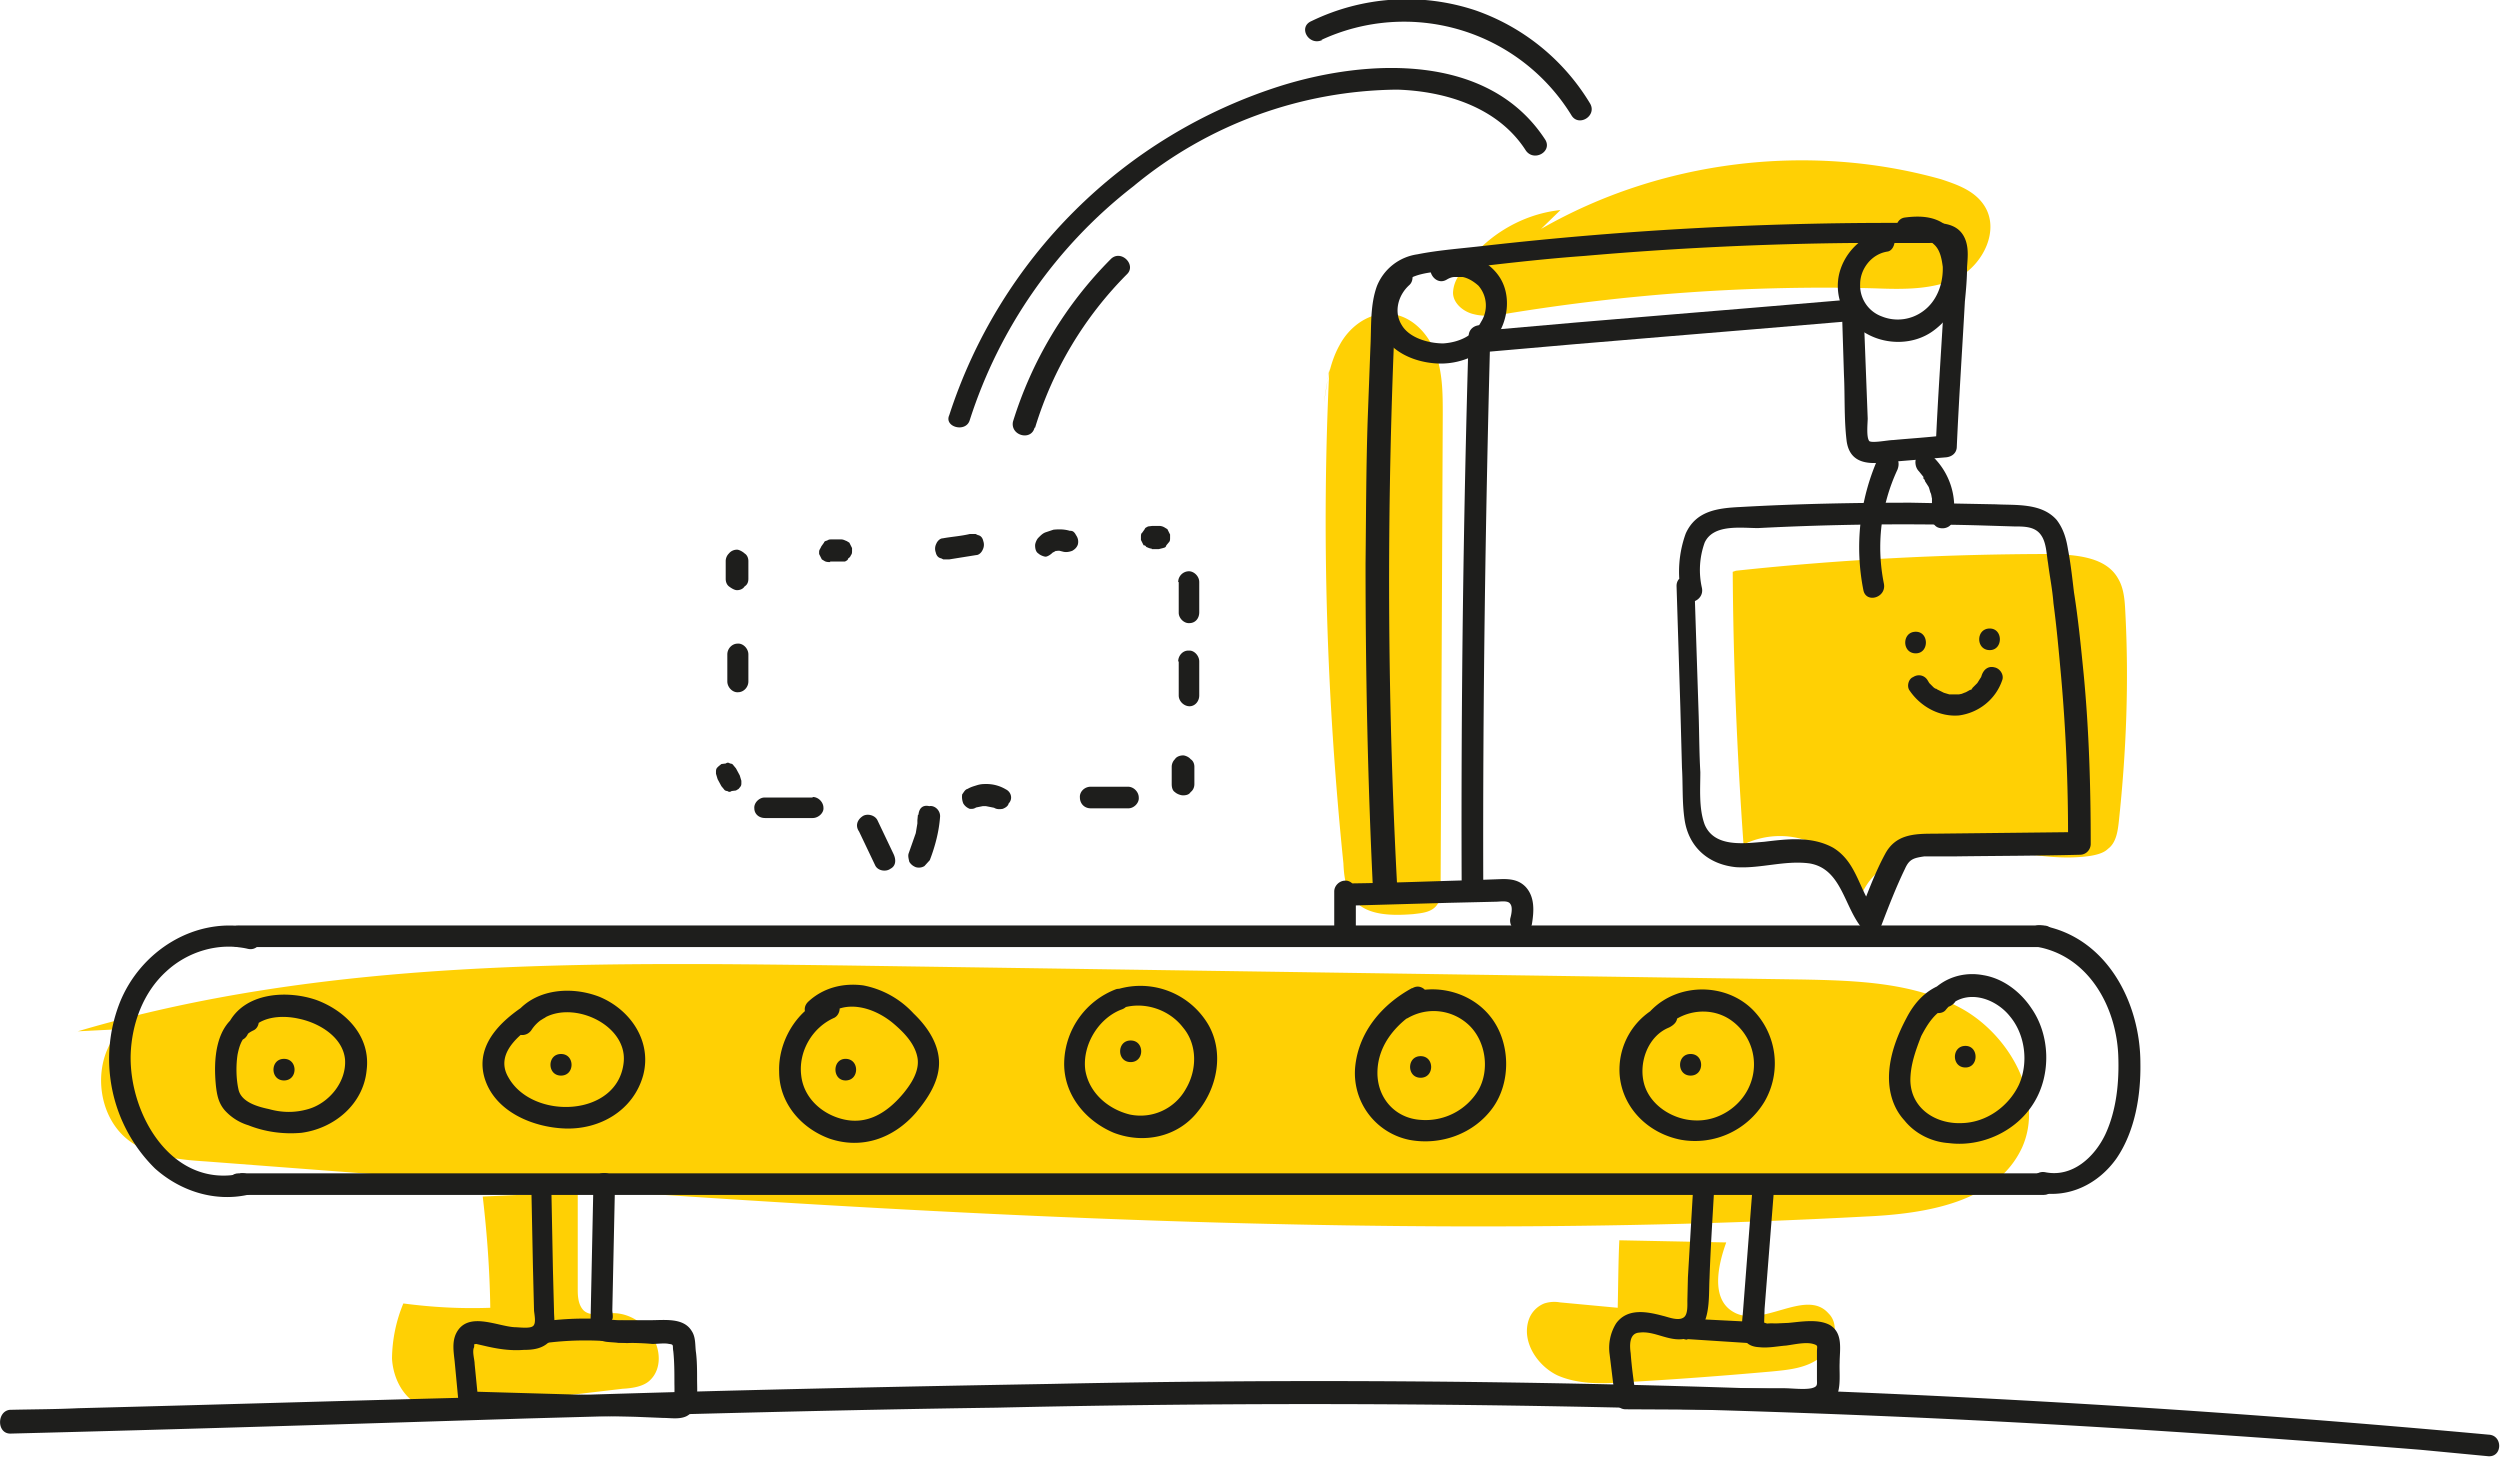 <svg xmlns="http://www.w3.org/2000/svg" width="463" height="270" fill="none"><g clip-path="url(#clip0)"><path fill="#FFD004" d="M14.4 191c45.6-13.5 94.2-12.8 141.8-12.2l177.4 2.6c10.2.2 21 .5 29.9 5.5 8.8 5 15.1 16.4 11 25.6-4.7 10.2-17.8 12.3-29 12.8-102.4 5.5-205-2.4-307.3-10.2-4.8-.3-9.8-.8-13.8-3.5-6.7-4.5-7.6-15.4-2-21M89.4 221.6c.8 6.8 1.3 13.7 1.4 20.6-5.5.2-10.8-.1-16.1-.8a27.3 27.3 0 00-2.1 10.2c.2 3.6 2 7.1 5 8.6 2.3 1 4.7.6 7.1.4 10.2-1 20.5-2.2 30.6-3.4 1.8-.1 4-.4 5.2-1.7 1-1 1.5-2.4 1.5-3.9 0-4.5-4.2-8.6-8.8-8.4-1.7 0-3.8.7-5.1-.5-1-1-1.1-2.6-1.1-3.8v-18.1M299.9 229.7c-.2 4.1-.2 8.3-.3 12.5l-10.7-1a6 6 0 00-2.9.2 5 5 0 00-2.9 3.1c-1.3 4 1.6 8.4 5.3 10.2 3.8 1.7 8.3 1.6 12.3 1.3 9.2-.5 18.4-1.2 27.4-2 3.1-.3 6.5-.6 9-2.6 2.5-1.9 3.8-6 1.5-8.2-4.2-4.7-12.4 3-17.7-.3-4-2.4-2.8-8.4-1.2-12.8M320.9 105.9c.1 16.8.8 33.7 2 50.5 4.3-2.1 9.4-2.1 13.6.1 4.2 2.3 7.1 6.5 7.6 11.2 1.8-8 11.1-11.3 19.2-11 8 .3 16 3 23.9 1.8 1.1-.2 2.4-.5 3.2-1.3 1.5-1.1 1.8-3.2 2-5 1.4-13 1.9-26 1.2-39-.1-2.2-.3-4.3-1.3-6-2.2-4-7.5-4.4-12-4.6-19.7 0-39.3 1-58.8 3.1M246.2 68.3c-1.5 30.5-.5 61.1 2.6 91.6.1 2.3.4 4.9 1.9 6.7 2.4 3 7.1 3 11 2.7 1.6-.2 3.5-.3 4.5-1.8.5-.8.6-2 .6-2.9l.4-87.8c0-4 0-8-1.5-11.8-1.5-3.7-4.8-6.9-8.9-6.9-3.7 0-7 2.6-8.7 5.8-1.8 3.2-2.4 7-2.9 10.7M289 38.9c-7.7.8-15 5.5-18.8 12.1a6 6 0 00-1.1 3.2c0 2 2 3.6 3.9 4 1.9.5 4 .2 6-.1 22.5-3.7 45.3-5.3 68.2-4.7 5.3.2 10.8.3 15.5-2 4.6-2.5 7.7-8.8 4.8-13.3-1.8-2.8-5-3.9-8-4.9-24.6-6.9-52-3.5-74.1 9.2"/><path fill="#1E1E1C" d="M44.2 175.4h334.3c2.5 0 2.5-4 0-4H44.2c-2.6 0-2.6 4 0 4zM44.2 221.3h334.3c2.5 0 2.5-4 0-4H44.2c-2.6 0-2.6 4 0 4z"/><path fill="#1E1E1C" d="M377 175.3c9.7 1.6 14.9 11 15.3 20.1.2 4.9-.3 10.2-2.4 14.7-2 4.2-6.1 8-11.1 7-2.6-.5-3.6 3.4-1.1 3.8 5.6 1 11-1.7 14.3-6.4 3.4-5 4.5-11.6 4.4-17.6 0-11.3-6.3-23.4-18.3-25.5-2.5-.5-3.7 3.4-1 3.9zM44.5 217.4c-12.7 2.6-20.6-11-20.3-22.1.2-5.7 2.3-11.5 6.6-15.4 4-3.7 9.7-5.4 15-4.2 2.6.7 3.6-3.2 1.1-3.8-10.6-2.4-21 4.2-24.8 14a28.5 28.5 0 006.6 30.5c4.7 4.2 11 6.2 17.1 4.9 2.3-.5 1.3-4.4-1.3-4z"/><path fill="#1E1E1C" d="M360 182.2c-3.2 1-5.4 3.4-6.9 6.3-1.6 3-2.9 6.3-3.2 9.7-.3 3.4.5 6.8 2.8 9.3 2 2.5 5.1 4 8.2 4.2 6.1.8 12.6-2.2 15.8-7.5 3.2-5.2 3-12.5-.5-17.5-2-3-5.2-5.5-8.9-6.1-3.7-.7-7.5.5-10 3.5-.6.8-.8 2 0 3 .7.6 2.3.8 3 0 3.3-4.2 9.1-2.5 12 1.2 2.8 3.4 3.4 8.6 1.6 12.6-1.9 4-6 7-10.6 7.1-4.8.2-9.4-2.7-9.5-7.9 0-2.9 1-5.6 2-8.2 1.2-2.3 2.7-4.7 5.2-5.5 2.6-1.1 1.7-5-1-4.2zM308 186a13.1 13.1 0 00-8 13.5c.7 6 5.5 10.5 11.4 11.6a15 15 0 0015.4-7.1 14.1 14.1 0 00-2.2-17c-5-5-13.7-5-18.7 0-2 1.8 1 4.7 2.9 3 3.2-3.1 8.4-3.6 12-.9a10 10 0 013.3 11.8c-1.6 4-5.8 6.8-10.2 6.6-3.8-.1-8-2.5-9.3-6.4-1.3-4 .5-9.2 4.5-10.8 1-.5 1.8-1.3 1.4-2.4-.3-1.3-1.6-2.1-2.5-1.8zM261.5 183c-5.5 3-9.8 8-10.5 14.4a12.6 12.6 0 0010 13.7c5.8 1.1 12-1.1 15.5-6 3.4-4.8 3.2-12-.3-16.6-4-5.3-11.8-6.8-17.4-3.6-2.3 1.3-.2 4.9 2 3.6a9.5 9.5 0 0111.4 1.5c3 3 3.7 8.2 1.6 11.9a11.4 11.4 0 01-10.7 5.5c-4.7-.3-8-4-8-8.7 0-5.5 4-9.7 8.5-12.1 2.3-1.3.2-4.9-2-3.6zM207.8 186.7c4-1.3 8.7.2 11.3 3.6 2.7 3.2 2.6 7.9.5 11.4a9.6 9.6 0 01-10.4 4.7c-4-1-7.5-4-8.2-8.2-.6-4.5 2.3-9.5 6.6-11.2 1-.3 1.8-1.2 1.5-2.4-.3-1-1.5-1.7-2.4-1.4a14.9 14.9 0 00-9.6 13.2c-.3 6 3.7 11.1 9.2 13.4 5.5 2.1 11.8.8 15.5-3.9 3.7-4.5 4.9-11 2-16.1a14.6 14.6 0 00-16.8-6.6c-2.8.3-1.8 4.2.8 3.5zM152.3 185.1c-5 2.3-8.2 8-8 13.4 0 5.8 4.1 10.5 9.4 12.4 6 2 11.8-.1 15.9-4.8 2.2-2.6 4.5-6 4.3-9.7-.2-3.4-2.3-6.4-4.7-8.7a17 17 0 00-9.3-5.2c-3.7-.5-7.4.4-10.2 3-2 1.9 1 4.8 3 3 3.6-3.6 9.1-2 12.7 1 1.9 1.6 4 3.7 4.5 6.3.5 2.5-1.2 5-2.6 6.7-3 3.6-6.8 6-11.5 4.7-3.7-1-6.9-3.9-7.4-7.9-.6-4.5 2-9 6.1-10.8 1-.5 1.3-2 .7-2.7-.8-1-2-1.2-3-.7zM98.6 185.3c-5 3-10.7 7.7-8.9 14.2 1.8 6.3 8.9 9.3 15 9.5 6.5.2 12.6-3.4 14.4-9.8 1.7-6.3-2.3-12.2-8.1-14.6-5.7-2.2-12.8-1.3-16.1 4-1.5 2.3 2 4.3 3.5 2.2 4.5-7 18-2 17.1 6-1.1 10.1-16.8 10.7-21.3 2.8-2.9-4.8 2.8-8.7 6.5-11 2.2-1 .1-4.6-2.1-3.3zM45 187.4c-5.2 2.2-5.5 9-5 13.8.2 1.7.5 3.1 1.6 4.4a9.6 9.6 0 004.4 2.8c3 1.2 6.4 1.7 9.8 1.4 6.1-.8 11.5-5.3 12.1-11.6.8-6.3-3.9-11-9.3-13-5.5-1.9-13.4-1.4-16.3 4.4-1.2 2.3 2.2 4.4 3.5 2.1 1.8-3.5 6.3-3.8 9.7-3 3.7.8 8 3.4 8.4 7.5.3 4.2-3 8.1-6.8 9.2-2.4.7-4.8.7-7.3 0-1.9-.4-5-1.2-5.6-3.5-.5-2.1-.5-4.7-.2-6.6.4-2 1-3.6 3-4.5 1-.5 1.2-2 .6-2.8-.5-1-1.6-1.1-2.6-.6z"/><path fill="#1E1E1C" d="M313.1 199.2c2.6 0 2.6-4 0-4s-2.6 4 0 4zM364 197.7c2.5 0 2.5-4 0-4-2.6 0-2.6 4 0 4zM263.1 199.6c2.6 0 2.6-4 0-4s-2.6 4 0 4zM209.4 196.7c2.6 0 2.6-4 0-4s-2.6 4 0 4zM156.6 200.1c2.6 0 2.6-4 0-4-2.5 0-2.5 4 0 4zM103.9 199.2c2.6 0 2.6-4 0-4s-2.6 4 0 4zM52.6 200.1c2.6 0 2.6-4 0-4s-2.6 4 0 4zM98.4 219.6l.3 15 .2 8c0 .6.5 2.5-.2 3-.6.5-2.6.2-3.4.2-3.3-.2-8.7-3-10.8 1.1-.8 1.6-.5 3.4-.3 5.2l.7 7.4c.1 1.1.8 2 1.9 2 7 .1 13.9.3 20.8.6 3.4.2 7 .2 10.3.3l4.9.2c1.4 0 3 .3 4.3-.3 2.4-1.2 2-4.6 2-6.8 0-1.6 0-3.4-.2-5-.2-1.3 0-2.8-.8-4-1.5-2.5-5-2-7.6-2h-5.2c-.4 0-1.9.2-2.4 0 .5.3.2.3.5-.2.2-.3 0-1.3 0-1.6l.5-23.5c0-2.6-4-2.6-4 0l-.5 24c0 1.5-.3 3.4 1 4.5 1 1 2.7.8 4.1 1 2.1 0 4.2 0 6.3.2 1 0 2.3-.2 3.1 0 1 .1.6.3.8 1.4.2 2 .2 3.9.2 5.8 0 .5.1 2.8-.2 3 .8-.7-1.1-.4-1.8-.4l-12-.3-24.3-.7 2 2-.7-7.1c0-.8-.5-2.3-.1-3.1.1-.6-.2-.5.4-.6l1.3.3c2.5.6 4.9 1 7.5.8 1.7 0 3.5-.2 4.8-1.6 1.3-1.6.8-3.9.8-5.7l-.2-7.6-.3-15.5c.2-2.5-3.9-2.5-3.7 0zM313.6 219.6l-1 17-.1 4.3c0 .9.1 2.6-.7 3.1-1 .7-2.9-.1-3.8-.3-3-.8-6.6-1.5-8.7 1.4a8.6 8.6 0 00-1.2 5.7l1 8.2c.2 1.2.8 2 2 2l20.1.1h10c2.4 0 5.8.7 7.9-1.1 2.1-1.8 1.5-5.2 1.6-7.6 0-2.4.7-5.5-1.8-7-2.2-1.2-5.4-.6-7.7-.4l-2.3.1c-.4 0-1.7-.1-2.2.2h-.3l.3 1v-.8l.1-3.1 1.8-22.8c.2-2.5-3.9-2.5-4 0l-1.8 23.3c-.2 2.7-1 6.4 3 6.6 1.7.2 3.5-.2 5-.3 1.5-.2 3.6-.7 5-.3 1 .3.7.4.7 1.4v5.1c0 1 .2 1.4-1 1.7-1.4.3-3.7 0-5.1 0h-6.1c-7.8 0-15.5 0-23.3-.2l2 2c-.4-2.8-.8-5.5-1-8.3-.2-1.4-.3-3.7 1.6-3.8 3-.4 5.8 2 9 1 4.4-1.5 3.8-7.3 4-11 .2-5.9.6-11.7.9-17.3.3-2.4-3.7-2.4-3.9.1z"/><path fill="#1E1E1C" d="M312.5 248l13.9.9c1 0 1.9-1 1.9-2 0-1.1-1-2-2-2l-13.8-.7a2 2 0 00-2 2c-.1 1 .9 1.9 2 1.9zM101.2 248.7c4.8-.6 9.6-.6 14.5 0 1.1.2 2-.3 2.4-1.5.3-1-.3-2.2-1.5-2.4-5.4-.8-11-.8-16.6 0-1.1.2-1.6 1.5-1.4 2.4.3 1.3 1.4 1.7 2.6 1.5zM310.5 108.6l.7 22.4.3 11.2c.2 3.2 0 6.4.5 9.7.8 5.1 4.5 8.2 9.5 8.7 4.5.3 9-1.3 13.6-.7 6.1 1 6.4 8.3 10 12.3 1.1 1.3 2.9.5 3.4-1 1.3-3.4 2.7-7 4.3-10.3.8-1.8 1.6-2 3.6-2.3h6c7.5-.1 15.3-.1 22.8-.3 1.2 0 2-1 2-2 0-10.4-.3-20.9-1.3-31.4-.5-5-1-10.2-1.8-15.2-.3-2.5-.6-5.3-1.1-7.9-.3-1.9-.8-3.8-2.1-5.5-2.8-3.2-7.6-2.7-11.3-2.9l-15.7-.3c-10.4 0-21 .2-31.6.8-4.2.2-8.2.7-10.1 4.9a20.7 20.7 0 00-.8 11.3c.4 2.5 4.3 1.4 3.8-1.2a15 15 0 01.5-8.4c1.6-3.5 6.8-2.7 9.9-2.7a524.5 524.5 0 0141-.5l6.5.2c1.8 0 3.8 0 4.9 1.6 1 1.4 1 3.5 1.3 5.2.3 2.4.8 4.8 1 7.4.6 4.5 1 9 1.4 13.4a332 332 0 011.3 31l2-2-27 .3c-3.7 0-7 .2-8.9 3.8-2 3.7-3.4 7.7-5 11.7l3.4-1c-3.2-3.6-3.4-9.1-8-11.9-4-2.2-8.6-1.6-12.8-1.1-3.7.3-9.2 1.1-11-3.2-1.1-3-.8-6.6-.8-9.7-.2-3.4-.2-7-.3-10.3l-.8-24.4c.6-2.3-3.4-2.3-3.3.3z"/><path fill="#1E1E1C" d="M258.8 165c-1.8-33.3-2-66.7-.7-100.1.2-3.4-.3-8 1-11.2 1.4-3.3 6.3-3.2 9.3-3.7 8.4-1 16.7-2 25-2.6a644 644 0 0149.9-2.4h14c.8 0 2.5-.3 3 .5.3.5.1 1.6.1 2.3-.2 2.2-.3 4.5-.3 6.7-.5 9.4-1.2 18.8-1.6 28.1l1.9-2c-3.2.4-6.6.6-9.8.9-.9 0-3.8.6-4.4.2-.6-.7-.3-3.4-.3-4.2l-.8-20.9c-.2-2.5-4.2-2.5-4 0l.4 12.8c.2 4 0 8.2.5 12.3.5 3.5 3 4.3 6.3 4l12.1-1c1.1-.1 2-.8 2-2 .4-9 1-17.8 1.5-26.9.2-2 .4-4.2.4-6.3.1-1.6.3-3.2-.2-4.8-1.3-4-5.5-3.4-8.9-3.4a667.6 667.6 0 00-80.1 4.2c-4.2.5-8.6.8-12.6 1.6A9.5 9.5 0 00255 53c-1.3 3.6-1 7.6-1.2 11.3l-.5 13.3c-.3 8.8-.3 17.9-.4 26.8 0 20.3.4 40.5 1.4 60.8.5 2.4 4.5 2.4 4.4-.2z"/><path fill="#1E1E1C" d="M275 65.2c22.2-2 44.1-3.7 66.2-5.6 2.6-.2 2.6-4.2 0-4-22.1 1.9-44 3.6-66.1 5.6-2.6.3-2.8 4.3 0 4z"/><path fill="#1E1E1C" d="M272 62.1a3053 3053 0 00-1.3 101.7c0 2.6 4 2.6 4 0-.1-33.9.4-67.8 1.3-101.7.2-2.5-3.8-2.5-4 0zM347.8 84.9a40.7 40.7 0 00-2.7 24.4c.5 2.5 4.3 1.4 3.8-1.2a34 34 0 012.5-21.1c.4-1 .3-2.1-.7-2.8-1-.6-2.4-.3-2.9.7zM355.4 87.3l.8 1s.3.3 0 .1c-.2-.1 0 0 0 .2.2.2.3.3.3.5l.7 1.1.1.3c.2.4-.1-.3 0 0l.2.7c.2.3.2.8.3 1.1V95.4c-.1 1 .3 2.2 1.5 2.4 1 .2 2.2-.3 2.4-1.5a13 13 0 00-3.7-11.7c-.8-.7-2.1-.8-3 0-.4.6-.4 1.9.4 2.7zM354.8 121c2.5 0 2.5-4 0-4-2.6 0-2.6 4 0 4zM368.5 120.4c2.5 0 2.5-4 0-4-2.6 0-2.6 4 0 4zM353.6 127.8c2 3 5.5 5 9.2 4.7 3.7-.5 6.8-3 8-6.5.4-1-.4-2.2-1.4-2.4-1.1-.3-2 .3-2.4 1.5l-.1.3-.2.3-.5.8c.2-.1 0 0 0 0l-.3.3-.7.7c-.3.2.4-.2-.1.2l-.3.1-.9.5c.4-.2-.1 0-.1 0l-.5.2-.5.1h-1.6-.2l-1-.3-.4-.2c.2.2 0 0 0 0l-.8-.4-.3-.2c.1.2-.4-.2-.4-.2l-.6-.6-.2-.2-.3-.5c-.6-1-1.8-1.2-2.7-.6-.8.3-1.2 1.6-.7 2.4z"/><path fill="#1E1E1C" d="M258.3 49.7a10.4 10.4 0 00-3 10.8c1.7 4.4 6.2 6.5 10.6 6.8 4.3.3 8.7-1.5 11.3-5 2.2-3.2 2.7-8 .3-11.3-2.6-3.6-7.8-5.2-11.6-2.7-2.3 1.2-.2 4.8 2 3.5.5-.3 1-.5 1.5-.5h1.5c1 .2 2 .8 2.9 1.6a5.6 5.6 0 01.5 6.7c-1.3 2.5-4 3.8-7 4-2.7 0-6.3-1-7.7-3.4-1.5-2.4-.7-5.5 1.4-7.4.8-.7.8-2.1 0-3-.8-.9-2-.7-2.7 0zM348.5 43c-4 .6-7.3 4.3-8 8.3a10 10 0 005.2 10.5c3.7 2.1 8.7 2.1 12.3-.5a14 14 0 005.8-11.4 11 11 0 00-2.8-7.6c-2.2-2.3-5.4-2.4-8.3-2-1.2.2-1.7 1.5-1.5 2.5.3 1.1 1.5 1.6 2.4 1.4 1.5-.1 3.4-.1 4.5 1 1.2 1 1.5 2.7 1.7 4.2.1 3-1 6.3-3.6 8.2a7.9 7.9 0 01-7.7 1 6.1 6.1 0 01-4-6c0-2.7 2-5.5 5-6 1-.1 1.5-1.4 1.4-2.4-.3-1.1-1.3-1.4-2.4-1.3zM250.7 167.7l17.7-.5 8.6-.2c.8 0 2.3-.3 2.7.4.5.6.2 2 0 2.7-.4 2.6 3.4 3.6 4 1.1.4-2.4.6-5.1-1.2-7-1.2-1.2-2.6-1.4-4.2-1.4l-5.5.2c-7.4.2-14.7.5-22.1.6-2.6.2-2.6 4.2 0 4z"/><path fill="#1E1E1C" d="M247.1 165.1v7.3c0 1 1 2 2 1.9 1.1 0 2-.8 2-2v-7.2c0-1.1-1-2.1-2-2-1 0-2 .9-2 2zM153.7 104h2.8c.3-.2.5-.2.6-.6.2-.1.4-.3.5-.6.2-.2.2-.5.2-.8v-.5l-.5-1-.5-.3c-.3-.1-.6-.3-1-.3H154c-.3 0-.5 0-.8.2-.3.1-.5.1-.6.4l-.5.7c-.2.5-.4.6-.4 1v.4l.5 1 .5.3c.3.2.8.2 1.1.2zM175.8 103.6l5-.8c.5 0 1-.5 1.2-1a2 2 0 00.1-1.6c-.1-.5-.4-1-1-1.1l-.4-.2h-1.1c-1.7.4-3.4.5-5 .8-.5 0-1 .5-1.2 1a2 2 0 00-.1 1.6c.1.5.4 1 1 1.1l.4.2h1.1zM195 102.3l.2-.1-.5.3.8-.5s-.1.2-.5.3c.5-.3.8-.3 1.2-.3h-.5 1-.5l.8.2c.5.1 1.1 0 1.6-.2.5-.3.8-.6 1-1.1a2 2 0 00-.2-1.6l-.3-.5c-.3-.4-.5-.5-1-.5-1-.3-2-.3-3-.2l-1.5.5c-.5.2-.8.5-1.3 1-.3.3-.6 1-.6 1.4 0 .5.1 1.2.6 1.5.3.3 1 .6 1.4.6.5-.1 1-.5 1.3-.8zM213.3 101.7h1.3l.8-.2c.3-.1.5-.1.6-.5l.5-.6c.2-.2.2-.5.2-.8V99l-.5-1-.5-.3c-.3-.2-.7-.3-1-.3h-1.3l-.8.1c-.3.2-.5.2-.6.5l-.5.7c-.2.1-.2.5-.2.8v.5l.5 1c.2 0 .3 0 .5.3.3.1.6.3 1 .3zM218.3 107.8v5.7c0 1 1 2 2 1.9 1 0 1.8-.8 1.8-2v-5.6c0-1.1-1-2-1.9-2-1.1 0-2 .9-2 2zM218.3 122.5v6.3c0 1.1 1 2 2 2s1.8-.9 1.8-2v-6.3c0-1.1-1-2.1-1.9-2-1.1-.1-2 .9-2 2zM217 142v3.2c0 .5.1 1.2.6 1.5.3.3 1 .6 1.5.6s1.1-.1 1.4-.6c.4-.3.7-.8.7-1.5V142c0-.5-.2-1.1-.7-1.4-.3-.4-1-.7-1.4-.7-.5 0-1.2.2-1.5.7a2 2 0 00-.6 1.4zM209 145.7h-7c-1.2 0-2.1 1-2 2 0 1.1.8 2 2 2h7c1 0 2-1 1.9-2 0-1-.9-2-2-2zM186.3 146.2a7 7 0 00-3.5-1c-.7 0-1.1 0-1.8.2-.6.2-1.1.3-1.8.7-.5.1-.8.8-1 1-.1.6 0 1.2.2 1.7.3.5.7.8 1.2 1h.4c.4 0 .7-.2 1-.4l-.5.2 1.5-.3h-.5 1.6-.5l1.5.3-.5-.2.5.2c.5.3 1 .3 1.6.2.5-.2 1-.5 1.1-1 .8-.8.5-2.1-.5-2.6zM170 150.9l-.1 1v.6l-.3 1.8-1.3 3.7c-.2.5 0 1.1.1 1.6.3.5.7.8 1.2 1a2 2 0 001.6-.2l1-1.1c1-2.6 1.7-5.3 1.9-8 .1-1.2-1-2.2-2-2-1.3-.3-1.9.5-2 1.6zM165.5 158.2l-3-6.3c-.5-1-2-1.3-2.8-.7-1 .7-1.3 1.8-.6 2.8l3 6.3c.5 1 2 1.2 2.8.6 1-.5 1.1-1.6.6-2.7zM150.5 147.7h-8.9c-1 0-2 1-1.9 2 0 1 .8 1.8 2 1.8h8.8c1.1 0 2.1-1 2-1.9 0-1-.9-2-2-2zM137 143.6l-.7-1.3-.5-.6c-.1-.2-.4-.3-.6-.3-.3-.2-.5-.2-.8 0l-.8.1-.5.4c-.3.3-.5.4-.5 1v.4l.3 1 .7 1.3.5.6c.1.2.4.3.6.3.3.2.5.2.8 0l.8-.1.5-.3c.3-.4.5-.5.5-1v-.5l-.3-1zM138.6 126.2v-5c0-1.1-1-2.1-2-2-1 0-1.9.9-1.9 2v5c0 1.1 1 2.1 2 2 1 0 1.9-.9 1.9-2zM138.6 107.2v-3.3c0-.5-.2-1.1-.7-1.4-.3-.3-1-.7-1.4-.7-.5 0-1.1.2-1.5.7a2 2 0 00-.6 1.4v3.3c0 .4.1 1 .6 1.4.4.3 1 .7 1.5.7s1.1-.2 1.4-.7c.5-.3.7-.8.7-1.4zM179.6 77.8a89.3 89.3 0 0130.3-43.3 77.6 77.6 0 0148.9-17.9c9 .3 18.7 3.3 23.8 11.3 1.5 2.1 4.9.2 3.6-2-10.5-16.2-33-15-49-10a94.5 94.5 0 00-61.4 61c-1 2.2 3.1 3.3 3.8.9z"/><path fill="#1E1E1C" d="M244.7 7.4A36.4 36.4 0 01291 21.3c1.3 2.3 4.8.2 3.5-2.1a40.2 40.2 0 00-21.3-17.3 40.4 40.4 0 00-30.3 2c-2.6 1.1-.5 4.7 2 3.5zM191.7 79.2a68.6 68.6 0 0117-28.4c1.8-1.7-1-4.6-2.9-2.9a73.4 73.4 0 00-18.2 30.2c-.5 2.6 3.4 3.6 4 1.1zM2 265.5c31.9-.8 63.7-1.8 95.6-2.8 29-.8 58-1.6 87-2a2536.7 2536.7 0 01169.7 1.8c31.3 1.4 62.7 3.5 94 6l12.6 1.2c2.6.1 2.6-3.9 0-4a2365.1 2365.1 0 00-266.2-9.4c-28.7.5-57.3 1.1-86 2-31.4.7-62.9 1.7-94.2 2.5-4.2.2-8.4.2-12.7.3-2.4.3-2.4 4.4.1 4.4z"/></g><defs><clipPath id="clip0"><path fill="#fff" d="M0 0h463v270H0z"/></clipPath></defs></svg>

